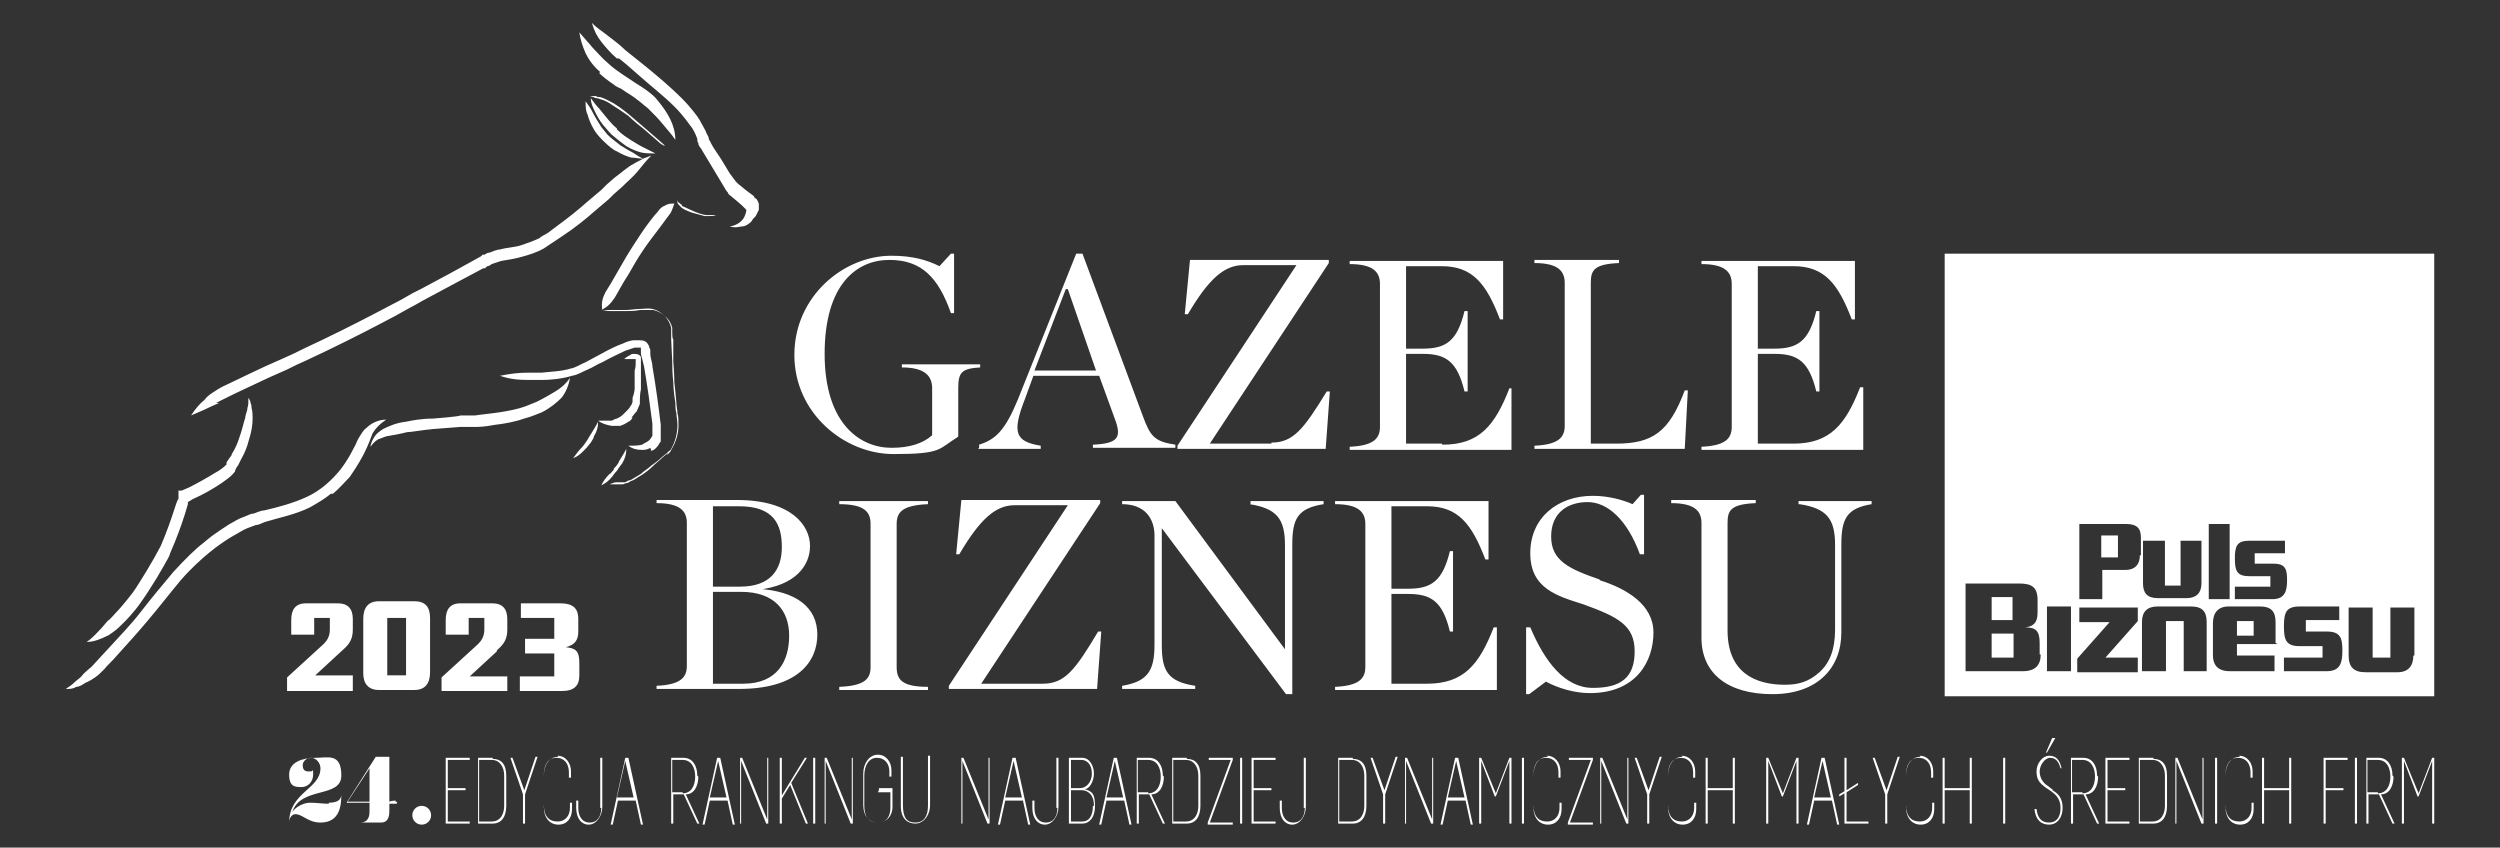 <?xml version="1.0" encoding="UTF-8"?>
<svg id="Warstwa_1" xmlns="http://www.w3.org/2000/svg" version="1.1" viewBox="0 0 239.5 81.2">
  <rect x="0" y="0" width="239.5" height="81.2" fill="#333333" stroke="none"/>
  <!-- Generator: Adobe Illustrator 29.1.0, SVG Export Plug-In . SVG Version: 2.1.0 Build 142)  -->
  <defs>
    <style>
      .st0 {
        fill: #fff;
      }
    </style>
  </defs>
  <path class="st0" d="M214.3,60.9h1.6v-1.4h-1.6v1.4ZM192.8,57.2h-2v2.2h2v-2.2ZM190.8,63h2.1v-2.3h-2.1v2.3ZM201.3,53.4h1.6v-2.1h-1.6v2.1ZM233.2,24.3h-46.9v42.4h46.9V24.3ZM205.4,51.8h2v4.3h1.5v-4.3h2v4.1c0,.9-.5,1.4-1.4,1.4,0,0-1.2,0-1.5,0s-1.3,0-1.3,0c-1,0-1.4-.5-1.4-1.4v-4.1ZM195.5,62.7c0,1-.5,1.6-1.7,1.6h-5.5v-8.4h5.1c1.2,0,1.8.3,1.8,1.6v1.1c0,.7-.1,1.4-1.2,1.5,1,0,1.4.3,1.4,1.5v1.1ZM198.4,64.3h-2.3v-6.2h2.3v6.2ZM204.7,64.4h-5.7v-1.3l3.1-3.5h-2.9v-1.4h5.6v1.3l-3.1,3.5h3.1v1.4ZM205,53.2c0,.8-.4,1.4-1.4,1.4h-2.2v2.8h-2.2v-7.2h4.5c1,0,1.4.4,1.4,1.3v1.7ZM211.5,64.3h-2.3v-4.8h-1.7v4.8h-2.3v-4.7c0-1,.5-1.5,1.5-1.5h3.2c1.1,0,1.5.5,1.5,1.5v4.7ZM211.6,50.2h2v7.2h-2s0-7.2,0-7.2ZM218.2,61.7h-3.9v1.1h3.6v1.5h-4.3c-1.3,0-1.6-.8-1.6-1.5v-3.1c0-1,.5-1.6,1.5-1.6,0,0,1.2,0,1.5,0s1.5,0,1.5,0c1.1,0,1.5.5,1.5,1.5v2ZM217.8,57.4h-3.7v-1.2h3.4v-1h-2c-1.2,0-1.4-.5-1.4-1.7s.2-1.7,1.4-1.7h3.4v1.2h-2.9v1h1.8c1.2,0,1.3.6,1.3,1.6s-.2,1.8-1.4,1.8ZM222.9,64.3h-4.1v-1.3h3.7v-1.1h-2.2c-1.3,0-1.5-.6-1.5-1.9s.2-1.9,1.5-1.9h3.8v1.3h-3.2v1.1h2c1.3,0,1.5.6,1.5,1.8s-.2,2-1.5,2ZM231.2,62.8c0,1-.5,1.6-1.5,1.6,0,0-1.3,0-1.7,0s-1.4,0-1.4,0c-1.1,0-1.6-.5-1.6-1.6v-4.6h2.3v4.8h1.7v-4.8h2.3v4.6ZM91.8,41.8v-4.6c0-1.5.3-1.9,2.1-2v-.3h-7.5v.3c2.3,0,2.9.9,2.9,2v4.5c-.9.8-2.2,1.2-3.9,1.2-3,0-6.4-2.3-6.4-9s3.1-9,6.2-9,4.7,1.7,5.9,5.1h.3v-5.7h-.3l-1.1,1.2c-1.2-.6-2.6-1-4.6-1-4.6,0-9.3,3.9-9.3,9.5s4.8,9.5,9.5,9.5,4.3-.5,6.1-1.6ZM93.7,43h6v-.3c-2.4-.4-2.8-1.2-1.5-4.5l.8-2.2h6.3l1.6,4.4c.5,1.5.2,2.1-2.2,2.2v.3h7.9v-.3c-2-.3-2.4-.8-3.1-2.7l-5.8-15.6h-.6l-5.6,14c-1.2,2.9-2.1,3.8-3.7,4.3v.3ZM102.2,27.7h.1l2.7,7.8h-5.9l3-7.8ZM121.8,42.5h-5.9l11.4-17.3v-.3h-13.3l-.5,5.2h.3c2-3.4,3.5-4.7,5.3-4.7h5.1l-11.4,17.3v.3h14.2l.4-5.5h-.3c-2.2,3.6-3.2,4.9-5.3,4.9ZM138.1,42.5h-3.4v-8.6h1.6c2.2,0,3.3.7,4,3.6h.3v-7.7h-.3c-.7,2.9-1.8,3.6-4,3.6h-1.6v-7.9h3.4c3,0,4.3,1.7,5.6,5.1h.3s0-5.6,0-5.6h-14.7v.3c2.3,0,2.9.8,2.9,1.9v13.7c0,1.1-.6,1.8-2.9,1.9v.3h15.5v-5.9c.1,0-.2,0-.2,0-1.4,3.6-2.9,5.4-6.4,5.4ZM161.7,37.4h-.3c-1.5,4-3.1,5.1-6.6,5.1h-2.4v-15.4c0-1.2.3-1.8,2.7-1.9v-.3h-8.1v.3c2.3,0,2.9.8,2.9,1.9v13.7c0,1.1-.6,1.8-2.9,1.9v.3h14.4l.3-5.7ZM178.5,37.1h-.3c-1.4,3.6-2.9,5.4-6.4,5.4h-3.4v-8.6h1.6c2.2,0,3.3.7,4,3.6h.3v-7.7h-.3c-.7,2.9-1.8,3.6-4,3.6h-1.6v-7.9h3.4c3,0,4.3,1.7,5.6,5.1h.3s0-5.6,0-5.6h-14.7v.3c2.3,0,2.9.8,2.9,1.9v13.7c0,1.1-.6,1.8-2.9,1.9v.3h15.5v-5.9ZM72.6,56.5h0c3.6-.4,5-2.3,5-4.2s-1.7-4.4-7-4.4h-7.7v.3c2.3,0,2.9.8,2.9,1.9v13.7c0,1.1-.6,1.8-2.9,1.9v.3h7.9c5.6,0,7.5-2.6,7.5-5.2s-2-4.2-5.8-4.4ZM68.3,48.5h2.5c3.3,0,4.1,1.7,4.1,3.9s-1.1,3.8-4,3.8h-2.6v-7.7ZM71.2,65.5h-2.9v-8.8h2.7c3.2,0,4.6,1.8,4.6,4.2s-1.1,4.6-4.4,4.6ZM88.9,48.3v-.3h-8.5v.3c2.5,0,3,.8,3,1.9v13.7c0,1.1-.5,1.8-3,1.9v.3h8.5v-.3c-2.5,0-3-.7-3-1.9v-13.7c0-1.1.5-1.8,3-1.9ZM105.2,60.5c-2.2,3.7-3.2,5-5.3,5h-5.9l11.4-17.3v-.3h-13.3l-.5,5.2h.3c2-3.4,3.5-4.7,5.3-4.7h5.1l-11.4,17.3v.3h14.2l.4-5.5h-.3ZM119.7,48.3c2.6.4,3.4,1.4,3.4,3.9v10h0l-10.5-14.2h-5.1v.3c2.2,0,3.1,1.4,3.1,3v10.5c0,2.5-.7,3.5-3.1,3.9v.3h7v-.3c-2.6-.4-3.2-1.4-3.2-3.9v-11.2h0l11.9,15.9h.6v-14.3c0-2.5.5-3.5,3-3.9v-.3h-7v.3ZM143.4,60.1h-.3c-1.4,3.6-2.9,5.4-6.4,5.4h-3.4v-8.6h1.6c2.2,0,3.3.7,4,3.6h.3v-7.7h-.3c-.7,2.9-1.8,3.6-4,3.6h-1.6v-7.9h3.4c3,0,4.3,1.7,5.6,5.1h.3s0-5.6,0-5.6h-14.7v.3c2.3,0,2.9.8,2.9,1.9v13.7c0,1.1-.6,1.8-2.9,1.9v.3h15.5v-5.9ZM153.2,55.5c-2.9-1-4.6-1.8-4.6-4.1s1.6-3.3,3.5-3.3,3.8,1.7,5,5h.4v-5.7h-.3l-.8.9c-.9-.4-2.3-.8-3.8-.8-3.4,0-6,2.1-6,5.5s2.6,4.1,5.1,4.9c3.3,1.2,4.9,2,4.9,4.5s-1.3,3.5-4,3.5-4.6-2.5-6-5.8h-.4v6.4h.3l1.6-1.2c1.1.6,2.7,1.1,4.2,1.1,4.5,0,6.1-3.1,6.1-5.8s-2.6-4.2-5.1-5ZM172.4,48.3c2.6.4,3.4,1.4,3.4,3.9v8.1c0,1.9-.5,3.2-1.5,4.1s-2,1.2-3.3,1.2c-2.9,0-5.5-1.2-5.5-5.2v-10.3c0-1.2.3-1.8,2.7-1.9v-.3h-8.1v.3c2.3,0,2.9.8,2.9,1.9v11c0,3.4,2.5,5.4,6.8,5.4s6.6-2.5,6.6-5.9v-8.4c0-2.5.5-3.5,2.9-3.9v-.3h-7v.3ZM45.7,40.9s.7,0,1.7-.2c.9-.1,2-.3,2.8-.6.8-.2,1.4-.5,1.7-.6.8-.4,1.4-.9,1.9-1.4.4-.5.7-1.2.8-1.9-.4.6-.9,1-1.4,1.3-.5.3-1,.6-1.8,1-.3.1-.9.4-1.6.6-.7.2-1.8.4-2.7.5-.9.1-1.6.2-1.6.2h-1.4c0,.1-2.6.3-2.6.3-1.2,0-2.1.2-2.6.3-.9.1-1.6.4-2.2.7-.3.2-.6.4-.8.7-.2.3-.4.7-.4,1,.2-.3.4-.5.7-.7.3-.1.5-.2.8-.3.6-.1,1.2-.2,2-.4.4,0,1.4-.2,2.5-.3l2.6-.2h1.4ZM60.5,40c.1-.1.3-.4.5-.6.1-.2.2-.5.3-.7,0-.2,0-.4,0-.4,0,0,0-.6.1-1,0-.8,0-1.4,0-1.7,0-.3,0-.5,0-.8v-.2c0,0,0-.1,0-.2,0,0,0-.2,0-.2,0,0-.1-.2-.2-.2-.1-.1-.4-.1-.5-.1-.1,0-.2,0-.3.1-.2.1-.4.2-.6.4.2,0,.5,0,.7,0,.1,0,.2,0,.3,0,0,0,0,0,.1,0,0,0,0,0,0,0,0,0,0,0,0,0,0,0,0,0,0,.1v.2c0,.2,0,.5-.1.8v1.7c0,.4-.2.9-.2.9,0,0,0,.2,0,.3,0,.2-.1.4-.2.5-.1.2-.2.3-.4.5-.1.1-.2.2-.3.3-.2.2-.4.3-.6.4-.1,0-.3.1-.5.2-.4,0-.8,0-1.3,0,.4.3.8.4,1.3.5.2,0,.5,0,.8,0,.3-.1.5-.2.8-.4.1,0,.3-.2.4-.4ZM56.3,42h0c0,0,0,.1,0,.1h0c-.2.3-.4.6-.5.7-.4.4-.6.7-.9,1.1.5-.2.7-.4,1.1-.8.1-.1.3-.3.6-.7h0s0,0,0,0h0c.2-.3.3-.5.3-.6.3-.5.4-.9.4-1.4-.2.4-.4.7-.7,1.2,0,0-.2.3-.3.5ZM31.9,47.3c.6-.5,1.1-1.1,1.6-1.6.7-1,1.2-1.9,1.4-2.3.4-.8.6-1.4.8-1.9.3-.5.7-.9,1.3-1.3-.7,0-1.4.3-1.9.8-.3.2-.5.6-.7.9-.2.3-.3.7-.5,1-.2.4-.6,1.2-1.3,2.1-.8,1-1.9,2-3.2,2.6-1.3.6-2.8,1-4.1,1.3-.3,0-.7.2-1,.3-.3,0-.6.2-.9.3-.6.2-1,.5-1.4.7-.8.5-1.2.8-1.2.8,0,0-.5.3-1.3,1-.8.6-1.8,1.6-2.9,2.8-1,1.2-2.1,2.5-3.1,3.8-1,1.3-2.1,2.4-3,3.4l-1.2,1.3c-.3.3-.5.6-.8.8-.2.2-.5.4-.7.7-.2.2-.5.4-.7.6-.2.2-.5.4-.8.6.4,0,.7,0,1-.2.3,0,.6-.2.9-.4.3-.1.6-.3.9-.5.3-.2.6-.5.9-.8.2-.3.7-.7,1.2-1.3.9-1,2-2.2,3-3.4,1.1-1.3,2.1-2.6,3.1-3.8,2-2.3,4-3.6,4-3.6,0,0,.4-.3,1.1-.7.4-.2.8-.5,1.3-.7.3-.1.5-.2.8-.3.3,0,.6-.2.9-.3,1.3-.4,2.9-.7,4.3-1.4.7-.4,1.4-.8,2-1.3ZM10.5,60.8c.1-.1.3-.2.4-.3.3-.2.6-.5.9-.8.3-.3,1-1,1.7-2,.5-.7,1-1.5,1.5-2.3l.7-1.2c.2-.4.5-.8.6-1.2.7-1.6,1.1-2.8,1.1-2.8l.3-.9.3-1c0-.3,0-.2,0-.2l.5-.3c.9-.4,1.8-.9,2.7-1.5.4-.3.9-.6,1.2-1,0,0,0,0,.1-.1h0c0-.1.1-.3.1-.3,0,0,.1-.2.2-.3.1-.2.2-.4.3-.6.4-.7.6-1.3.7-1.7.3-.9.4-1.6.4-2.2,0-.3,0-.7-.1-1,0-.2,0-.3-.1-.5,0-.2-.1-.3-.2-.5,0,.4,0,.7-.1,1,0,.3-.2.6-.2.9-.2.6-.3,1.2-.6,2-.1.3-.3.9-.7,1.5,0,.2-.2.3-.3.5l-.2.3h0c0,.2,0,.1,0,.2-.3.3-.7.6-1.1.8-.8.5-1.7,1-2.5,1.4l-.7.3h-.3c0,.1,0,.2,0,.2h0c0,0,0,.2,0,.2v.4c-.1,0-.4,1-.4,1l-.3.9s-.4,1.2-1,2.6c-.2.4-.4.7-.6,1.1l-.7,1.2c-.5.8-.9,1.5-1.4,2.2-.7.9-1.3,1.6-1.6,1.9-.3.3-.5.6-.8.8l-.6.7c-.4.4-.8.9-1.4,1.3.7,0,1.4-.3,2-.6.1,0,.3-.2.4-.3ZM20.7,38.6l1-.5c.4-.2,1.2-.6,2.3-1.1l1.7-.8,1.8-.8c.6-.3,1.2-.6,1.9-.9l1.9-.9c2.5-1.2,4.8-2.4,6.5-3.3.9-.5,1.6-.9,2-1.1l.7-.4s1.1-.6,2.8-1.5l3-1.6h.2c0-.1.2-.2.2-.2.1,0,.3-.1.4-.2.3-.1.6-.2.9-.3.6-.1,1.3-.2,2-.4.7-.2,1.4-.4,2.1-.8.3-.2.6-.4.9-.6l.9-.6c1.2-.8,2.2-1.6,3.1-2.4l1.3-1.1.5-.5.8-.7c.6-.6,1.1-1,1.5-1.5.4-.5.8-1,1.3-1.5-.3.1-.5.2-.8.3-.4-.2-.7-.4-1-.6-.4-.2-.7-.4-1.2-.7-.2-.2-.7-.5-1.2-1,0,0,0,0,0,0h0s0,0,0,0c-.3-.4-.6-.7-.7-.9-.3-.5-.5-.8-.7-1.2-.2-.4-.4-.7-.7-1.1,0,.5,0,.9.2,1.3.1.4.3.9.6,1.4.1.2.4.6.8,1,0,0,0,0,0,0h0s0,0,0,0c.6.6,1.1,1,1.4,1.1.5.3,1,.5,1.4.6.4,0,.7.1,1.1.1-.3.2-.6.3-.9.5-.6.3-1.1.8-1.8,1.3l-.8.7-.5.5-1.3,1.1c-.9.8-1.9,1.6-3,2.4l-.8.6c-.3.2-.6.3-.8.5-.6.3-1.2.5-1.8.7-.6.2-1.3.2-2,.4-.3,0-.7.2-1,.3-.2,0-.3.1-.5.2h-.2c0,.1-.2.2-.2.2l-2.9,1.6c-1.7.9-2.8,1.5-2.8,1.5l-.8.4c-.5.3-1.2.7-2,1.1-1.7.9-4,2.1-6.5,3.3l-1.9.9c-.6.3-1.2.6-1.9.9l-1.8.8-1.7.8c-1,.5-1.9.9-2.3,1.1-.4.2-.7.4-1,.6-.3.2-.6.4-.8.7-.5.4-.9.9-1.3,1.5.7-.3,1.2-.5,1.8-.8l.9-.4ZM59.1,12.3h0s0,0,0,0c0,0,0,0,0,0-.4-.3-.6-.6-.8-.8l-.9-1.1c-.3-.3-.5-.6-.8-1,0,.5.2.9.4,1.3.2.4.4.8.8,1.3.2.2.4.5.8.9,0,0,0,0,0,0h0s0,0,0,0c.6.5,1.1.9,1.4,1.1.5.3,1,.5,1.4.6.4.1.9.1,1.4.1-.4-.2-.8-.4-1.2-.6-.4-.2-.7-.4-1.2-.7-.3-.2-.8-.5-1.3-1ZM63.7,14c-.1-.2-.3-.3-.5-.5l-1.5-1.3c-.7-.6-1.4-1.2-1.4-1.2,0,0-.7-.6-1.5-1.1-.4-.2-.9-.5-1.3-.6-.2,0-.3,0-.4-.1-.3,0-.5,0-.7,0,.2,0,.4.1.7.2,0,0,.2,0,.4.1.4.1.8.3,1.2.6.8.5,1.5,1,1.5,1,0,0,.6.6,1.4,1.2l1.5,1.3c.2.2.4.3.6.4ZM59.3,5.6c.4.3,1.1.9,2,1.7,1,.9,2.3,1.9,3.3,2.9.9.9,1.5,1.8,1.5,1.8s.2.2.4.6c.1.2.2.4.3.7,0,.1,0,.3.1.4,0,.3.2.4.3.6.4.7.8,1.3,1.2,2l.6,1,.6,1s0,0,.1.1h0c0,0,.1.2.1.2.6.5,1.1.9,1.3,1.1l.2.2.2.2s0,0,0,0c0,0,0,0,0,0,0,.2-.1.5-.2.7-.2.4-.7.8-1.4.9.4.1.7.1,1.1,0,.4,0,.7-.2,1-.5.1-.2.2-.3.4-.5.1-.2.2-.4.3-.6,0-.1,0-.3,0-.5,0-.2-.1-.3-.2-.5,0,0,0,0-.1-.1h-.1c0-.2-.2-.3-.2-.3-.3-.2-.8-.6-1.4-1.1l-.2-.2-.6-.8-.6-1c-.4-.7-.9-1.3-1.2-1.9,0-.1-.2-.3-.2-.4,0-.2-.1-.3-.2-.5-.1-.3-.3-.6-.4-.8-.2-.4-.4-.7-.4-.7,0,0-.6-.9-1.6-1.9-1-1-2.3-2.1-3.4-3-.9-.7-1.6-1.3-2-1.6-.6-.6-1.2-1-1.7-1.4-.5-.4-1-.7-1.5-1.2.2.7.5,1.3.9,1.8.4.5.9,1.1,1.5,1.6ZM67.7,20.6c-.4,0-1.1-.3-1.1-.3,0,0-.7-.3-1.1-.5-.1,0-.2-.1-.2-.2-.1,0-.2-.2-.3-.2,0,0-.1-.1-.1-.3,0,.1,0,.2,0,.3,0,.1.1.2.2.3,0,0,.1.1.2.2.4.3,1.1.5,1.1.5,0,0,.7.2,1.1.3.2,0,.4,0,.4,0,.3,0,.5,0,.7-.1-.2,0-.4,0-.7,0,0,0-.2,0-.4,0ZM63.9,43.6l.2-.2c0,0,.2-.2.2-.3.5-.8.7-1.6.7-2.4,0-.4,0-.8-.1-1.1,0-.3-.1-.7-.1-1-.1-1.2-.2-2-.2-2,0,0,0-.8-.1-2v-2.1c-.1,0-.1-.6-.1-.6v-.3s0,0,0,0c0,0,0,0,0,0,0,0,0-.1,0-.2-.1-.4-.3-.8-.7-1.1-.3-.3-.7-.6-1.2-.7-.4-.1-.9,0-1.3,0-.4,0-.8.1-1.3.1h-.6s-.3,0-.3,0h-.3s-.4,0-.4,0c-.3,0-.4,0-.7,0,.6-.3.9-.6,1.3-1.2.2-.3.7-1.3,1.3-2.2.5-.9,1-1.7,1-1.7,0,0,.5-.8,1.1-1.6.6-.8,1.3-1.7,1.5-2,.2-.3.4-.5.5-.7.1-.2.2-.5.3-.8-.3,0-.6,0-.9.2-.3.1-.5.3-.7.6-.3.3-1,1.2-1.6,2.1-.6.9-1.1,1.7-1.1,1.7,0,0-.5.8-1,1.7-.5.9-1.1,1.9-1.3,2.2-.3.6-.4,1-.3,1.7,0,0,0,0,0,0,.2,0,.4.1.7.1h.4s.3,0,.3,0h.3s.6,0,.6,0c.4,0,.8,0,1.3-.1.4,0,.9,0,1.3,0,.4.1.8.3,1.1.6.3.3.5.7.6,1.1,0,0,0,0,0,.1,0,0,0,0,0,0h0c0,0,0,.4,0,.4v.6s.1,2.1.1,2.1c0,1.2.1,2,.1,2,0,0,0,.8.2,2,0,.3,0,.6.1,1,0,.3.1.7.1,1.1,0,.8-.2,1.6-.6,2.3,0,0-.1.2-.2.2l-.2.2-.5.4c-.3.3-.7.6-1,.8-.3.3-.7.5-1,.8-.3.2-.7.4-1,.6-.2,0-.3.1-.5.2,0,0-.2,0-.3,0h-.2s-.1,0-.1,0h-.2c-.3,0-.4.1-.7.2.2,0,.4,0,.7,0h.2s.1,0,.1,0h.2c0,0,.2,0,.3-.1.2,0,.4-.1.5-.2.4-.1.7-.4,1.1-.6.3-.2.7-.5,1-.8.3-.3.7-.6,1-.9l.5-.4ZM58.8,45h0s0,0,0,0c0,0,0,0,0,0-.2.2-.3.4-.4.4-.4.4-.6.7-.8,1.1.4-.2.7-.4,1.1-.9,0,0,.2-.3.4-.5,0,0,0,0,0,0h0s0,0,0,0c.2-.3.4-.6.5-.7.3-.5.4-.9.4-1.4-.2.4-.4.7-.7,1.2,0,.1-.2.4-.5.7ZM62.4,43.2c.3-.1.5-.3.7-.6,0,0,.1-.2.2-.3,0,0,0-.1,0-.2,0,0,0,0,0-.1,0,0,0-.1,0-.2,0-.4,0-.7,0-1.1-.2-1.7-.5-3.9-.8-5.6,0-.4-.2-.8-.2-1.2v-.3c0,0,0-.2-.1-.3,0-.2-.2-.5-.4-.6-.2-.1-.4-.1-.5-.1-.1,0-.2,0-.3,0-.2,0-.3,0-.3,0,0,0-.4,0-1,.3-.6.2-1.4.6-2.3,1.1-.4.2-.9.5-1.3.7-.5.2-.9.5-1.4.6-1,.3-2,.3-2.8.4-.5,0-.9,0-1.2,0-1.1,0-1.8.1-2.8.3.9.3,1.6.4,2.8.4.2,0,.7,0,1.2,0,.8,0,1.9-.1,2.9-.4.6-.1,1-.4,1.5-.6.5-.2.9-.5,1.4-.7.9-.5,1.6-.8,2.2-1.1.6-.2.9-.3.9-.3,0,0,0,0,.2,0,.1,0,.3,0,.4,0,0,0,0,0,0,.1,0,0,0,.1,0,.2v.3c.1.4.2.8.3,1.2.3,1.7.6,3.9.8,5.5,0,.4,0,.7,0,1,0,0,0,0,0,0,0,0,0,0,0,0,0,0,0,0,0,.1,0,0,0,.1-.1.2-.2.4-.6.5-.9.7-.4.1-.8.1-1.3.1.4.3.8.4,1.3.4.2,0,.5,0,.8-.2ZM57.4,7c.3.3.8.7,1.4,1.1.2.2.7.4.7.4l.6.4c1,.6,1.6,1.2,2,1.5.6.6,1,1,1.4,1.5.4.5.8.9,1.2,1.5,0-.7-.2-1.4-.5-2-.3-.6-.7-1.2-1.3-1.9-.3-.4-1.1-1-2.1-1.6l-.6-.4-.6-.4c-.6-.4-1.1-.8-1.3-1-.6-.5-1-1-1.5-1.5-.4-.5-.8-.9-1.3-1.5.1.7.3,1.3.6,2,.3.6.7,1.2,1.4,1.8ZM42.7,78.9h2.3v-.2h-2.1v-3h1.7v-.2h-1.7v-2.7h2.1v-.2h-2.3v6.3ZM47.2,72.6h-1.4v6.3h1.4c.8,0,1.3-.6,1.3-1.7v-2.9c0-1.1-.5-1.6-1.3-1.6ZM48.3,77.2c0,.7-.3,1.5-1.2,1.5h-1.2v-5.9h1.2c.8,0,1.2.7,1.2,1.5v2.9ZM50.3,75.9l-1.2-3.3h-.2l1.2,3.5v2.8h.2v-2.8l1.2-3.6h-.2l-1.1,3.3ZM53.5,72.5c-.9,0-1.4.8-1.4,1.8v3c0,1.1.6,1.7,1.4,1.7s1.3-.6,1.3-1.5v-.6h-.2v.5c0,.7-.4,1.3-1.2,1.3s-1.3-.5-1.3-1.6v-2.9c0-.9.4-1.6,1.2-1.6s1.2.6,1.2,1.4v.5h.2v-.6c0-.8-.5-1.5-1.3-1.5ZM57.6,77.4c0,.7-.3,1.4-1.1,1.4s-1.1-.7-1.1-1.4v-.7h-.2v.7c0,1,.5,1.6,1.2,1.6s1.3-.8,1.3-1.7v-4.7h-.2v4.8ZM59.9,72.6l-1.4,6.4h.2l.5-2.3h1.7l.5,2.3h.2l-1.4-6.4h-.2ZM59.1,76.4l.8-3.5h0l.8,3.5h-1.6ZM66.8,74.3c0-1-.5-1.7-1.3-1.7h-1.2v6.3h.2v-2.8h1l1.3,2.8h.2l-1.3-2.8c.8,0,1.2-.8,1.2-1.7ZM65.4,75.9h-1v-3.1h1c.8,0,1.2.7,1.2,1.6s-.4,1.6-1.2,1.6ZM68.7,72.6l-1.4,6.4h.2l.5-2.3h1.7l.5,2.3h.2l-1.4-6.4h-.2ZM68,76.4l.8-3.5h0l.8,3.5h-1.6ZM73.5,78.5h0l-2.4-5.9h-.2v6.3h.1v-6h0l2.4,6h.2v-6.3h-.1v5.9ZM77.3,72.6h-.2l-2.2,3.6v-3.6h-.2v6.3h.2v-2.4l.8-1.3,1.5,3.7h.2l-1.6-3.9,1.5-2.4ZM77.9,78.9h.2v-6.3h-.2v6.3ZM81.6,78.5h0l-2.4-5.9h-.2v6.3h.1v-6h0l2.4,6h.2v-6.3h-.1v5.9ZM84.1,75.9h1.2v1.5c0,.7-.3,1.4-1.2,1.4s-1.3-.6-1.3-1.6v-2.9c0-.9.4-1.7,1.2-1.7s1.2.6,1.2,1.3v.5h.2v-.6c0-.8-.5-1.5-1.3-1.5s-1.4.8-1.4,1.8v3c0,1.1.6,1.7,1.4,1.7s1.4-.6,1.4-1.5v-1.8h-1.3v.2ZM88.9,77.2c0,1-.4,1.6-1.2,1.6s-1.2-.4-1.2-1.7v-4.6h-.2v4.7c0,1.3.7,1.7,1.4,1.7s1.4-.7,1.4-1.8v-4.7h-.2v4.6ZM94.7,78.5h0l-2.4-5.9h-.2v6.3h.1v-6h0l2.4,6h.2v-6.3h-.1v5.9ZM97,72.6l-1.4,6.4h.2l.5-2.3h1.7l.5,2.3h.2l-1.4-6.4h-.2ZM96.3,76.4l.8-3.5h0l.8,3.5h-1.6ZM101.3,77.4c0,.7-.3,1.4-1.1,1.4s-1.1-.7-1.1-1.4v-.7h-.2v.7c0,1,.5,1.6,1.2,1.6s1.3-.8,1.3-1.7v-4.7h-.2v4.8ZM103.9,75.6h0c.5,0,.9-.8.9-1.5s-.4-1.5-1.1-1.5h-1.3v6.3h1.3c.6,0,1.2-.5,1.2-1.7s-.3-1.4-1-1.6ZM102.5,72.8h1.1c.5,0,1,.4,1,1.3s-.6,1.4-1.1,1.4h-.9v-2.8ZM104.7,77.2c0,1-.4,1.5-1,1.5h-1.1v-3h1c.6,0,1.2.4,1.2,1.5ZM106.7,72.6l-1.4,6.4h.2l.5-2.3h1.7l.5,2.3h.2l-1.4-6.4h-.2ZM106,76.4l.8-3.5h0l.8,3.5h-1.6ZM111.4,74.3c0-1-.5-1.7-1.3-1.7h-1.2v6.3h.2v-2.8h1l1.3,2.8h.2l-1.3-2.8c.8,0,1.2-.8,1.2-1.7ZM110,75.9h-1v-3.1h1c.8,0,1.2.7,1.2,1.6s-.4,1.6-1.2,1.6ZM113.7,72.6h-1.4v6.3h1.4c.8,0,1.3-.6,1.3-1.7v-2.9c0-1.1-.5-1.6-1.3-1.6ZM114.8,77.2c0,.7-.3,1.5-1.2,1.5h-1.2v-5.9h1.2c.8,0,1.2.7,1.2,1.5v2.9ZM115.7,72.8h2.2l-2.2,6v.2h2.4v-.2h-2.2l2.2-6v-.2h-2.3v.2ZM118.8,78.9h.2v-6.3h-.2v6.3ZM119.9,78.9h2.3v-.2h-2.1v-3h1.7v-.2h-1.7v-2.7h2.1v-.2h-2.3v6.3ZM125,77.4c0,.7-.3,1.4-1.1,1.4s-1.1-.7-1.1-1.4v-.7h-.2v.7c0,1,.5,1.6,1.2,1.6s1.3-.8,1.3-1.7v-4.7h-.2v4.8ZM129.6,72.6h-1.4v6.3h1.4c.8,0,1.3-.6,1.3-1.7v-2.9c0-1.1-.5-1.6-1.3-1.6ZM130.7,77.2c0,.7-.3,1.5-1.2,1.5h-1.2v-5.9h1.2c.8,0,1.2.7,1.2,1.5v2.9ZM132.7,75.9l-1.2-3.3h-.2l1.2,3.5v2.8h.2v-2.8l1.2-3.6h-.2l-1.1,3.3ZM137.2,78.5h0l-2.4-5.9h-.2v6.3h.1v-6h0l2.4,6h.2v-6.3h-.1v5.9ZM139.4,72.6l-1.4,6.4h.2l.5-2.3h1.7l.5,2.3h.2l-1.4-6.4h-.2ZM138.7,76.4l.8-3.5h0l.8,3.5h-1.6ZM143.3,76h0l-1.4-3.4h-.2v6.3h.2v-6h0l1.3,3.4h.1l1.3-3.4h0v6h.2v-6.3h-.2l-1.3,3.4ZM145.8,78.9h.2v-6.3h-.2v6.3ZM191.9,78.9h.2v-6.3h-.2v6.3ZM148.3,72.5c-.9,0-1.4.8-1.4,1.8v3c0,1.1.6,1.7,1.4,1.7s1.3-.6,1.3-1.5v-.6h-.2v.5c0,.7-.4,1.3-1.2,1.3s-1.3-.5-1.3-1.6v-2.9c0-.9.4-1.6,1.2-1.6s1.2.6,1.2,1.4v.5h.2v-.6c0-.8-.5-1.5-1.3-1.5ZM150.2,72.8h2.2l-2.2,6v.2h2.4v-.2h-2.2l2.2-6v-.2h-2.3v.2ZM155.9,78.5h0l-2.4-5.9h-.2v6.3h.1v-6h0l2.4,6h.2v-6.3h-.1v5.9ZM158,75.9l-1.2-3.3h-.2l1.2,3.5v2.8h.2v-2.8l1.2-3.6h-.2l-1.1,3.3ZM161.2,72.5c-.9,0-1.4.8-1.4,1.8v3c0,1.1.6,1.7,1.4,1.7s1.3-.6,1.3-1.5v-.6h-.2v.5c0,.7-.4,1.3-1.2,1.3s-1.3-.5-1.3-1.6v-2.9c0-.9.4-1.6,1.2-1.6s1.2.6,1.2,1.4v.5h.2v-.6c0-.8-.5-1.5-1.3-1.5ZM166,75.5h-2.4v-2.9h-.2v6.3h.2v-3.2h2.4v3.2h.2v-6.3h-.2v2.9ZM170.8,76h0l-1.4-3.4h-.2v6.3h.2v-6h0l1.3,3.4h.1l1.3-3.4h0v6h.2v-6.3h-.2l-1.3,3.4ZM174.5,72.6l-1.4,6.4h.2l.5-2.3h1.7l.5,2.3h.2l-1.4-6.4h-.2ZM173.8,76.4l.8-3.5h0l.8,3.5h-1.6ZM176.9,75.9l1.1-.7v-.2l-1.1.7v-3.1h-.2v3.2l-.5.3v.2l.5-.3v2.9h2.3v-.2h-2.1v-2.8ZM180.8,75.9l-1.2-3.3h-.2l1.2,3.5v2.8h.2v-2.8l1.2-3.6h-.2l-1.1,3.3ZM184,72.5c-.9,0-1.4.8-1.4,1.8v3c0,1.1.6,1.7,1.4,1.7s1.3-.6,1.3-1.5v-.6h-.2v.5c0,.7-.4,1.3-1.2,1.3s-1.3-.5-1.3-1.6v-2.9c0-.9.4-1.6,1.2-1.6s1.2.6,1.2,1.4v.5h.2v-.6c0-.8-.5-1.5-1.3-1.5ZM188.7,75.5h-2.4v-2.9h-.2v6.3h.2v-3.2h2.4v3.2h.2v-6.3h-.2v2.9ZM196.7,75.7l-.5-.4c-.5-.3-.8-.8-.8-1.4s.5-1.3,1-1.3.8.3,1,1h.1c-.2-.9-.6-1.2-1.2-1.2s-1.2.7-1.2,1.5.3,1.1.8,1.5l.6.4c.4.3.9.7.9,1.6s-.4,1.4-1.1,1.4-1.1-.4-1.2-1.3h-.2c.1,1,.6,1.5,1.4,1.5s1.3-.7,1.3-1.6-.4-1.4-1-1.7ZM200.9,74.3c0-1-.5-1.7-1.3-1.7h-1.2v6.3h.2v-2.8h1l1.3,2.8h.2l-1.3-2.8c.8,0,1.2-.8,1.2-1.7ZM199.5,75.9h-1v-3.1h1c.8,0,1.2.7,1.2,1.6s-.4,1.6-1.2,1.6ZM201.7,78.9h2.3v-.2h-2.1v-3h1.7v-.2h-1.7v-2.7h2.1v-.2h-2.3v6.3ZM206.3,72.6h-1.4v6.3h1.4c.8,0,1.3-.6,1.3-1.7v-2.9c0-1.1-.5-1.6-1.3-1.6ZM207.4,77.2c0,.7-.3,1.5-1.2,1.5h-1.2v-5.9h1.2c.8,0,1.2.7,1.2,1.5v2.9ZM211,78.5h0l-2.4-5.9h-.2v6.3h.1v-6h0l2.4,6h.2v-6.3h-.1v5.9ZM214.6,72.5c-.9,0-1.4.8-1.4,1.8v3c0,1.1.6,1.7,1.4,1.7s1.3-.6,1.3-1.5v-.6h-.2v.5c0,.7-.4,1.3-1.2,1.3s-1.3-.5-1.3-1.6v-2.9c0-.9.4-1.6,1.2-1.6s1.2.6,1.2,1.4v.5h.2v-.6c0-.8-.5-1.5-1.3-1.5ZM219.3,75.5h-2.4v-2.9h-.2v6.3h.2v-3.2h2.4v3.2h.2v-6.3h-.2v2.9ZM212.2,78.9h.2v-6.3h-.2v6.3ZM222.6,78.9h.2v-3.2h1.7v-.2h-1.7v-2.7h2.1v-.2h-2.3v6.3ZM225.6,78.9h.2v-6.3h-.2v6.3ZM229.2,74.3c0-1-.5-1.7-1.3-1.7h-1.2v6.3h.2v-2.8h1l1.3,2.8h.2l-1.3-2.8c.8,0,1.2-.8,1.2-1.7ZM227.8,75.9h-1v-3.1h1c.8,0,1.2.7,1.2,1.6s-.4,1.6-1.2,1.6ZM233,72.6l-1.3,3.4h0l-1.4-3.4h-.2v6.3h.2v-6h0l1.3,3.4h.1l1.3-3.4h0v6h.2v-6.3h-.2ZM196.1,72.1l.8-1.4h-.3l-.6,1.4h0ZM33.8,64.7h-3.6l2.6-2.4c.7-.6,1-1.1,1-2v-1c0-1-.5-1.5-1.4-1.5h-1.5s-1.6,0-1.6,0c-1,0-1.4.6-1.4,1.6v1.4h2.2v-1.6h1.5v1.1c0,.7-.3,1.1-.6,1.4l-3.5,3.2v1.3h6.3v-1.4ZM34.8,64.5c0,1,.5,1.6,1.5,1.6h1.7s1.7,0,1.7,0c1,0,1.5-.6,1.5-1.7v-5.2c0-1.1-.5-1.6-1.5-1.6h-1.7s-1.7,0-1.7,0c-1.1,0-1.5.7-1.5,1.7v5.1ZM37.1,59.2h1.8v5.5h-1.8v-5.5ZM47.6,62.3c.7-.6,1-1.1,1-2v-1c0-1-.5-1.5-1.4-1.5h-1.5s-1.6,0-1.6,0c-1,0-1.4.6-1.4,1.6v1.4h2.2v-1.6h1.5v1.1c0,.7-.3,1.1-.6,1.4l-3.5,3.2v1.3h6.3v-1.4h-3.6l2.6-2.4ZM55.5,63.5c0-1.2-.4-1.4-1.3-1.5.8-.2,1.2-.6,1.2-1.5v-1.2c0-1.1-.6-1.5-1.7-1.5h-3.8v1.4h3.2v2h-2.8v1.4h2.8v2.2h-3.3v1.4h4c1.2,0,1.7-.5,1.7-1.5v-1.1ZM31.5,77c-.5,0-1.2-.1-1.8-.1s-1.4.4-1.7.9c0,0,0,0,0,0,.8-2.5,4.7-1.3,4.7-3.5s-1.3-1.7-2.5-1.7-2.5.4-2.5,1.6.6,1.2,1.2,1.2,1.1-.5,1.1-1.2,0-.3-.2-.3c0,0-.2,0-.3,0-.4,0-.5-.3-.5-.6s.3-.7.8-.7.9.5.9,1c0,2-3,2.3-3,5.2s0,0,0,0c0,0,0,0,0,0h0c0-.5.3-.8.6-.8.7,0,1.2.8,2.4.8,1.9,0,2-1.7,2-2.7h0c0,.6-.5.8-1.2.8ZM40.4,77.2c-.5,0-.9.4-.9.9s.4.9.9.9.9-.4.9-.9-.4-.9-.9-.9ZM37.9,76.7c0,0-.4,0-.6.1v-4.3h-1.3l-2.8,4.4h0c0,0,2.2,0,2.2,0v.8c0,.3,0,1.1-.9,1.1s-.1,0,0,0h3.3c0,0,0,0,0,0h-1.3c0,0,0,0,0,0,.8,0,.8-.8.8-1.2v-.6h.6c.2,0,.2-.2,0-.2ZM35.4,76.8h-2.1l2.1-3.2v3.2Z"/>
</svg>